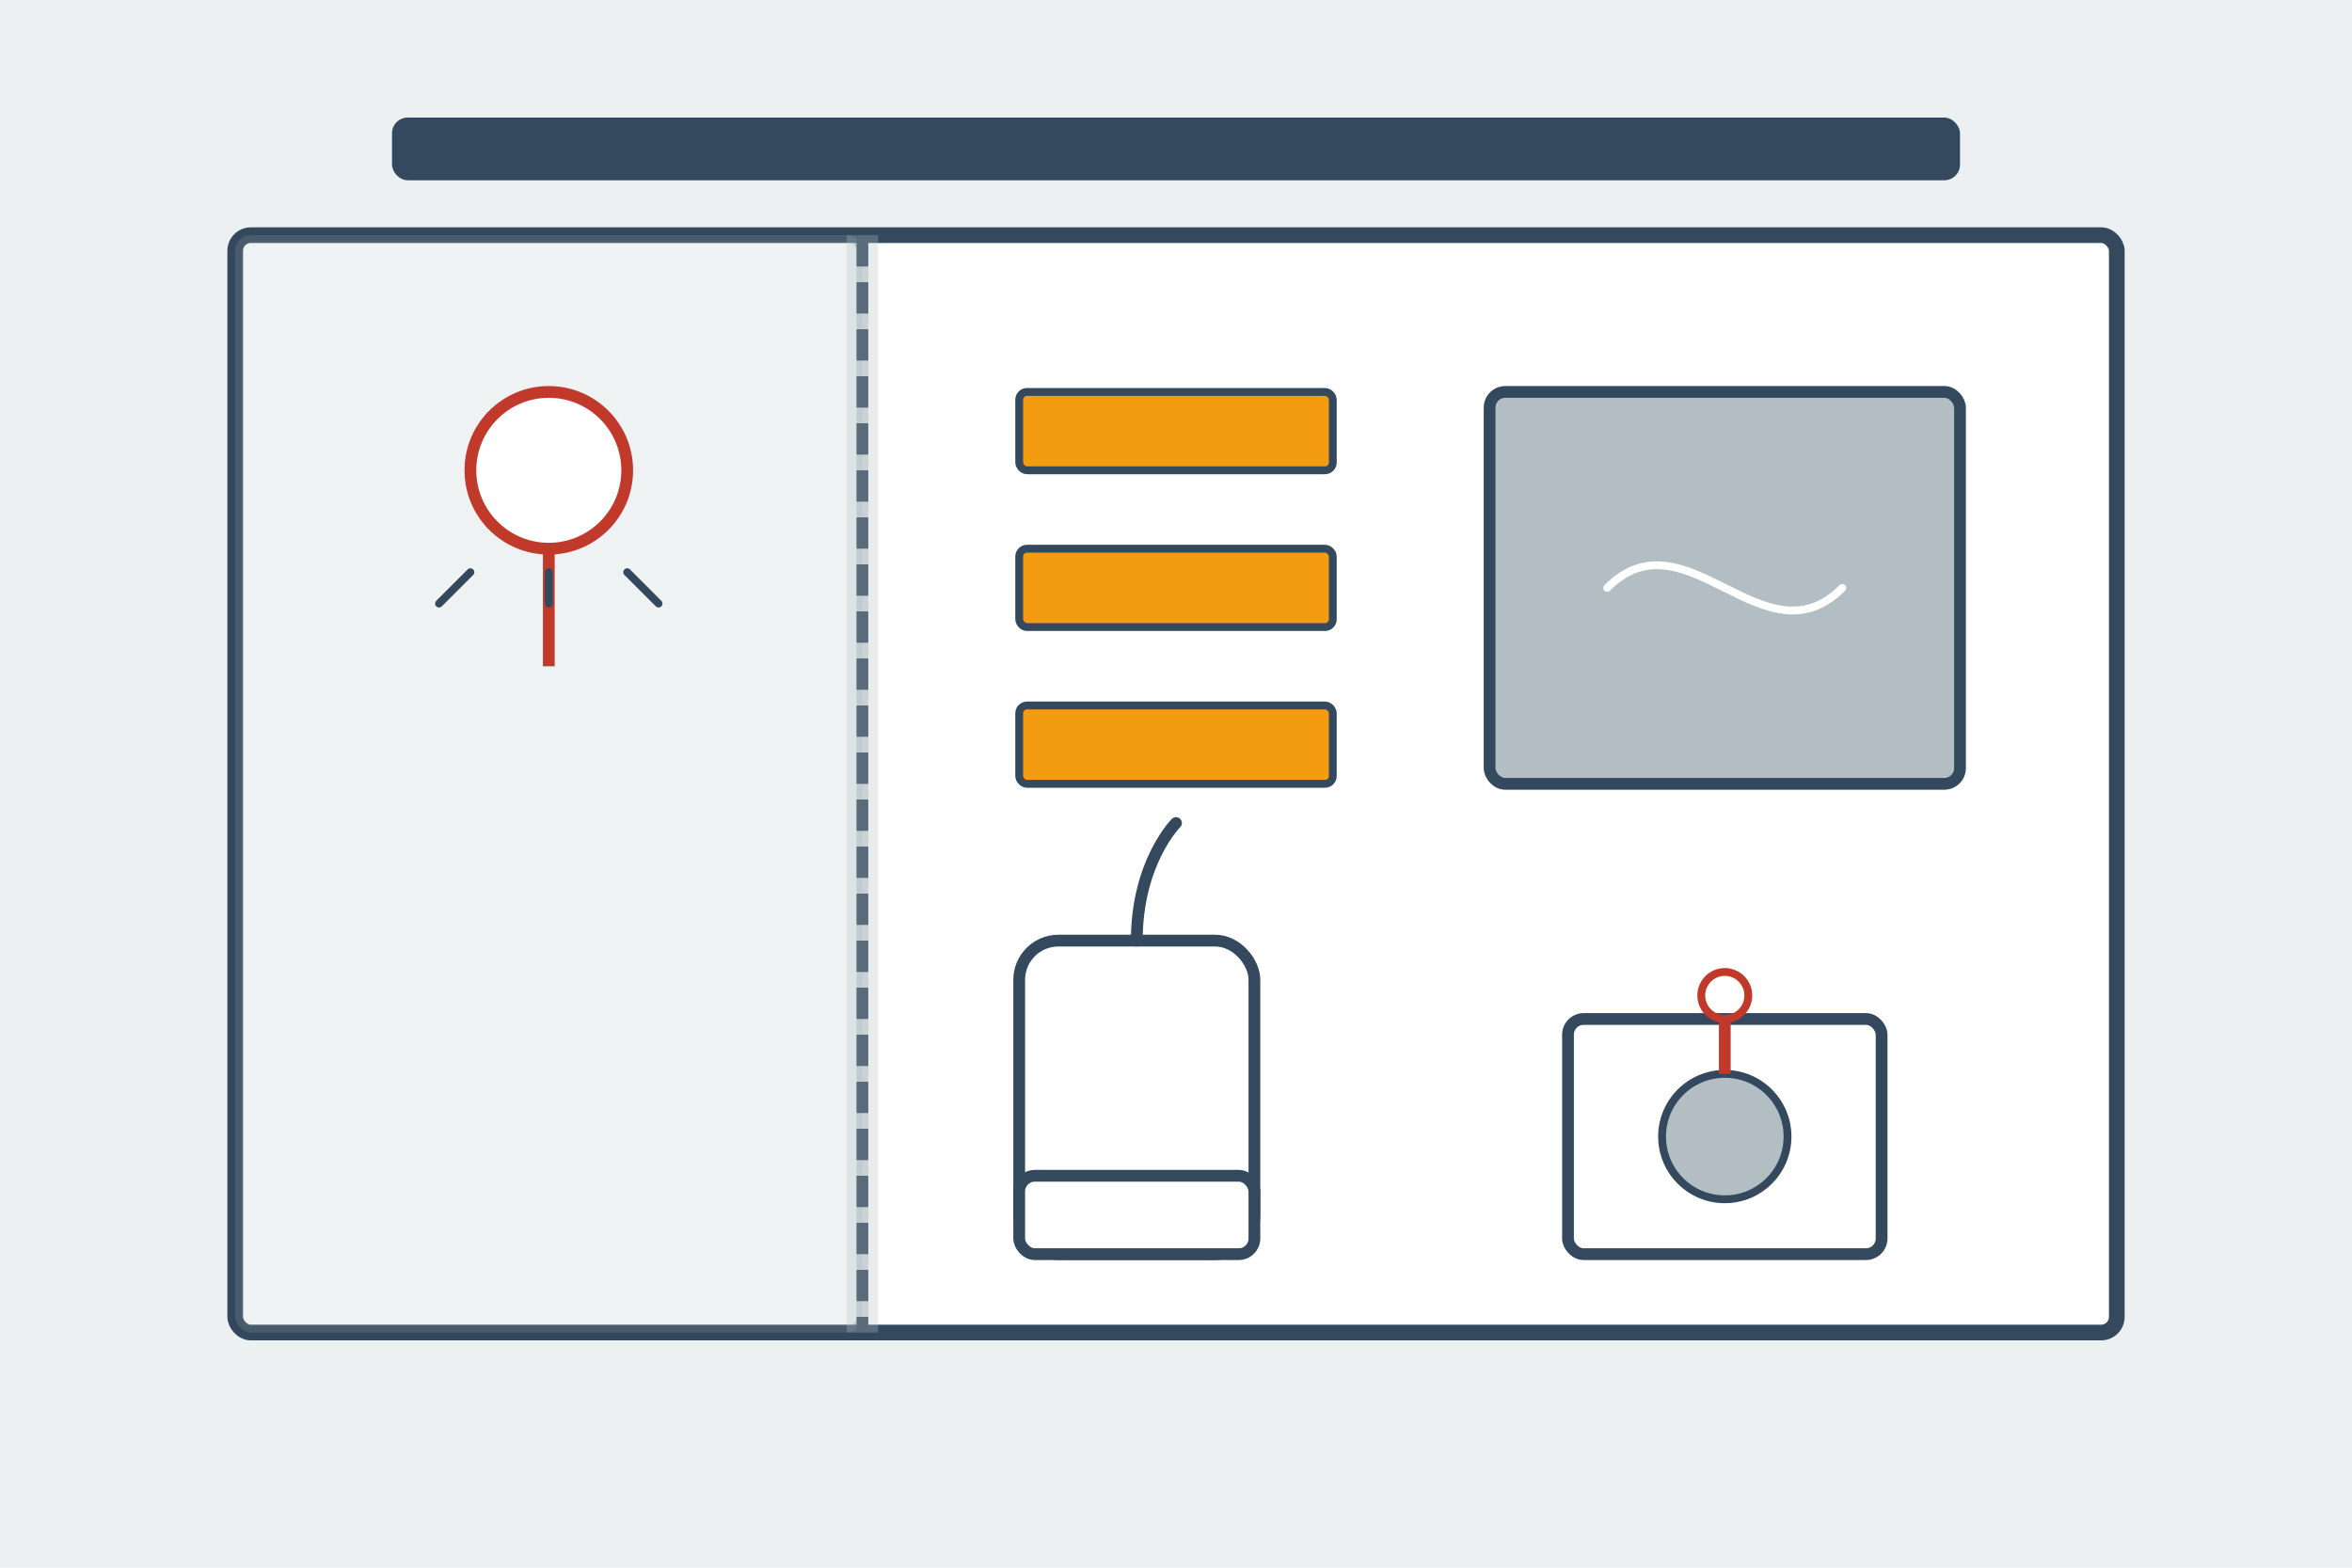 <svg xmlns="http://www.w3.org/2000/svg" width="300" height="200" viewBox="0 0 300 200" fill="none">
  <!-- Background -->
  <rect width="300" height="200" fill="#ecf0f1" />
  
  <!-- Bathroom outline -->
  <rect x="30" y="30" width="240" height="140" rx="2" fill="#fff" stroke="#34495e" stroke-width="2"/>
  
  <!-- Shower area -->
  <rect x="30" y="30" width="80" height="140" rx="2" fill="#b2bec3" opacity="0.2" stroke="#34495e" stroke-width="1.5"/>
  <circle cx="70" cy="60" r="10" fill="#fff" stroke="#c0392b" stroke-width="1.5"/>
  <path d="M70 70L70 85" stroke="#c0392b" stroke-width="1.5"/>
  <path d="M60 73L56 77M70 73L70 77M80 73L84 77" stroke="#34495e" stroke-width="1" stroke-linecap="round"/>
  
  <!-- Shower door -->
  <path d="M110 30L110 170" stroke="#34495e" stroke-width="1.5" stroke-dasharray="4 2"/>
  <path d="M110 30L110 170" stroke="#b2bec3" stroke-width="4" opacity="0.3"/>
  
  <!-- Toilet -->
  <rect x="130" y="120" width="30" height="40" rx="5" fill="#fff" stroke="#34495e" stroke-width="1.5"/>
  <rect x="130" y="150" width="30" height="10" rx="2" fill="#fff" stroke="#34495e" stroke-width="1.5"/>
  <path d="M145 120C145 110 150 105 150 105" stroke="#34495e" stroke-width="1.5" stroke-linecap="round"/>
  
  <!-- Sink -->
  <rect x="200" y="130" width="40" height="30" rx="2" fill="#fff" stroke="#34495e" stroke-width="1.5"/>
  <circle cx="220" cy="145" r="8" fill="#b2bec3" stroke="#34495e" stroke-width="1"/>
  <path d="M220 137L220 130" stroke="#c0392b" stroke-width="1.5"/>
  <circle cx="220" cy="127" r="3" fill="none" stroke="#c0392b" stroke-width="1"/>
  
  <!-- Mirror -->
  <rect x="190" y="50" width="60" height="50" rx="2" fill="#b2bec3" stroke="#34495e" stroke-width="1.5"/>
  <path d="M205 75 C215 65, 225 85, 235 75" stroke="#fff" stroke-width="1" stroke-linecap="round"/>
  
  <!-- Small bathroom elements -->
  <rect x="130" y="50" width="40" height="10" rx="1" fill="#f39c12" stroke="#34495e" stroke-width="1"/>
  <rect x="130" y="70" width="40" height="10" rx="1" fill="#f39c12" stroke="#34495e" stroke-width="1"/>
  <rect x="130" y="90" width="40" height="10" rx="1" fill="#f39c12" stroke="#34495e" stroke-width="1"/>
  
  <!-- Title -->
  <rect x="50" y="15" width="200" height="8" rx="2" fill="#34495e"/>
</svg>
